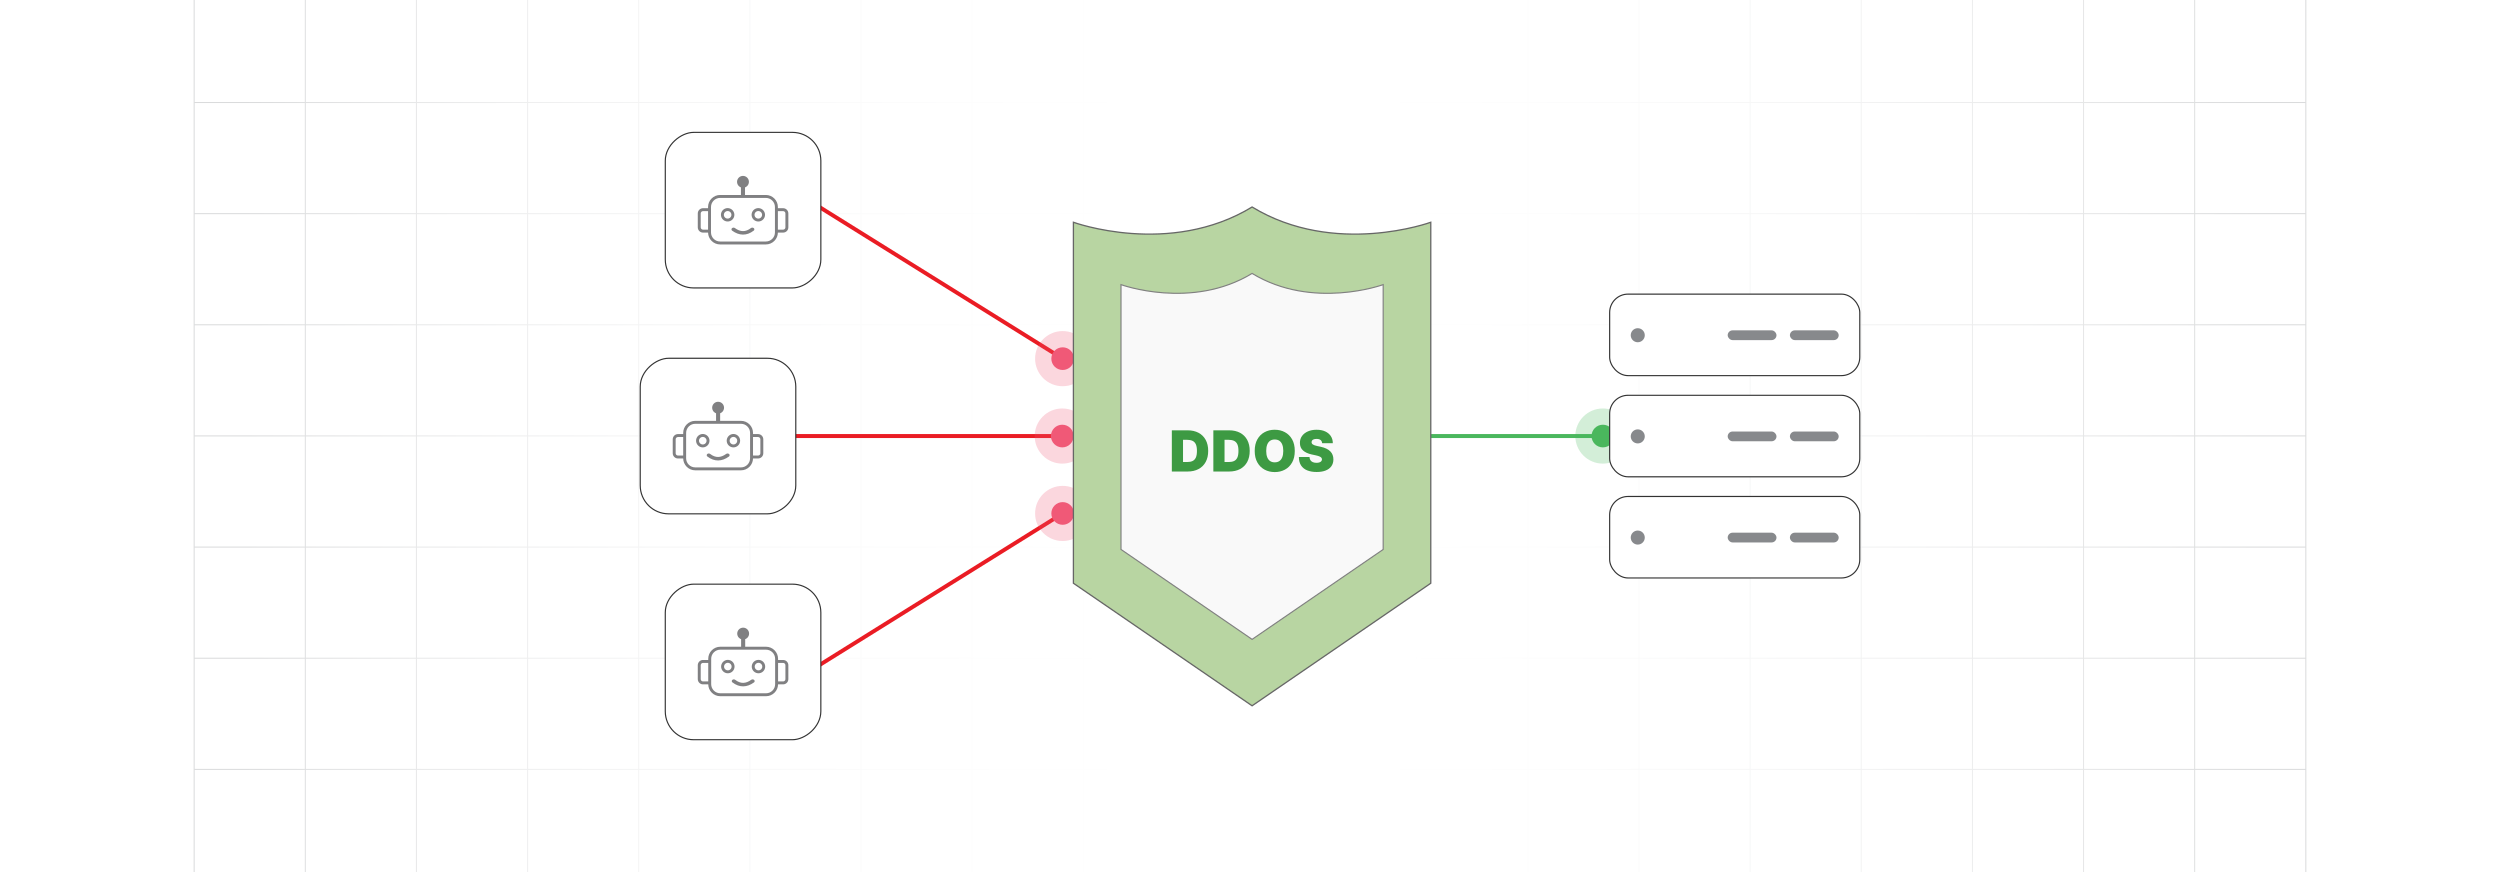 <?xml version="1.0" encoding="UTF-8"?><svg id="Layer_1" xmlns="http://www.w3.org/2000/svg" xmlns:xlink="http://www.w3.org/1999/xlink" viewBox="0 0 860 300"><defs><clipPath id="clippath"><rect y="-.038" width="860" height="300.076" fill="none" stroke-width="0"/></clipPath><clipPath id="clippath-1"><rect y="-.038" width="860" height="300.076" fill="none" stroke-width="0"/></clipPath><clipPath id="clippath-2"><rect y="-.038" width="860" height="300.076" fill="none" stroke-width="0"/></clipPath><linearGradient id="linear-gradient" x1="83.454" y1="149.981" x2="776.546" y2="149.981" gradientUnits="userSpaceOnUse"><stop offset="0" stop-color="#fff" stop-opacity="0"/><stop offset=".039" stop-color="#fff" stop-opacity=".179"/><stop offset=".087" stop-color="#fff" stop-opacity=".369"/><stop offset=".137" stop-color="#fff" stop-opacity=".539"/><stop offset=".189" stop-color="#fff" stop-opacity=".681"/><stop offset=".244" stop-color="#fff" stop-opacity=".797"/><stop offset=".301" stop-color="#fff" stop-opacity=".887"/><stop offset=".363" stop-color="#fff" stop-opacity=".951"/><stop offset=".432" stop-color="#fff" stop-opacity=".988"/><stop offset=".523" stop-color="#fff"/><stop offset=".583" stop-color="#fff" stop-opacity=".984"/><stop offset=".643" stop-color="#fff" stop-opacity=".937"/><stop offset=".703" stop-color="#fff" stop-opacity=".858"/><stop offset=".763" stop-color="#fff" stop-opacity=".747"/><stop offset=".823" stop-color="#fff" stop-opacity=".604"/><stop offset=".883" stop-color="#fff" stop-opacity=".428"/><stop offset=".943" stop-color="#fff" stop-opacity=".225"/><stop offset="1" stop-color="#fff" stop-opacity="0"/></linearGradient></defs><rect y="0" width="860" height="300" rx="5" ry="5" fill="#fff" stroke-width="0"/><rect width="860" height="300" rx="5" ry="5" fill="#fff" stroke-width="0"/><g clip-path="url(#clippath)"><rect y="-.038" width="860" height="300" rx="5" ry="5" fill="#fff" stroke-width="0"/><rect x="66.787" y="-2.966" width="726.419" height="305.872" fill="none" stroke="#dadbdc" stroke-miterlimit="10" stroke-width=".353"/><polyline points="66.791 264.672 105.02 264.672 143.248 264.672 143.265 264.672 181.493 264.672 219.705 264.672 219.721 264.672 257.95 264.672 296.178 264.672 296.195 264.672 334.423 264.672 372.651 264.672 410.896 264.672 449.108 264.672 487.337 264.672 487.353 264.672 525.581 264.672 563.81 264.672 563.826 264.672 602.054 264.672 640.267 264.672 640.283 264.672 678.511 264.672 716.74 264.672 754.968 264.672 754.984 264.672 793.213 264.672" fill="none" stroke="#dadbdc" stroke-miterlimit="10" stroke-width=".353"/><polyline points="66.791 226.428 105.02 226.428 143.248 226.428 143.265 226.428 181.493 226.428 219.705 226.428 219.721 226.428 257.95 226.428 296.178 226.428 296.195 226.428 334.423 226.428 372.651 226.428 410.896 226.428 449.108 226.428 487.337 226.428 487.353 226.428 525.581 226.428 563.81 226.428 563.826 226.428 602.054 226.428 640.267 226.428 640.283 226.428 678.511 226.428 716.74 226.428 754.968 226.428 754.984 226.428 793.213 226.428" fill="none" stroke="#dadbdc" stroke-miterlimit="10" stroke-width=".353"/><polyline points="66.791 188.199 105.02 188.199 143.248 188.199 143.265 188.199 181.493 188.199 219.705 188.199 219.721 188.199 257.95 188.199 296.178 188.199 296.195 188.199 334.423 188.199 372.651 188.199 410.896 188.199 449.108 188.199 487.337 188.199 487.353 188.199 525.581 188.199 563.81 188.199 563.826 188.199 602.054 188.199 640.267 188.199 640.283 188.199 678.511 188.199 716.74 188.199 754.968 188.199 754.984 188.199 793.213 188.199" fill="none" stroke="#dadbdc" stroke-miterlimit="10" stroke-width=".353"/><polyline points="66.791 149.954 105.02 149.954 143.248 149.954 143.265 149.954 181.493 149.954 219.705 149.954 219.721 149.954 257.95 149.954 296.178 149.954 296.195 149.954 334.423 149.954 372.651 149.954 410.896 149.954 449.108 149.954 487.337 149.954 487.353 149.954 525.581 149.954 563.81 149.954 563.826 149.954 602.054 149.954 640.267 149.954 640.283 149.954 678.511 149.954 716.74 149.954 754.968 149.954 754.984 149.954 793.213 149.954" fill="none" stroke="#dadbdc" stroke-miterlimit="10" stroke-width=".353"/><polyline points="66.791 111.726 105.02 111.726 143.248 111.726 143.265 111.726 181.493 111.726 219.705 111.726 219.721 111.726 257.95 111.726 296.178 111.726 296.195 111.726 334.423 111.726 372.651 111.726 410.896 111.726 449.108 111.726 487.337 111.726 487.353 111.726 525.581 111.726 563.81 111.726 563.826 111.726 602.054 111.726 640.267 111.726 640.283 111.726 678.511 111.726 716.74 111.726 754.968 111.726 754.984 111.726 793.213 111.726" fill="none" stroke="#dadbdc" stroke-miterlimit="10" stroke-width=".353"/><polyline points="66.791 73.498 105.02 73.498 143.248 73.498 143.265 73.498 181.493 73.498 219.705 73.498 219.721 73.498 257.95 73.498 296.178 73.498 296.195 73.498 334.423 73.498 372.651 73.498 410.896 73.498 449.108 73.498 487.337 73.498 487.353 73.498 525.581 73.498 563.81 73.498 563.826 73.498 602.054 73.498 640.267 73.498 640.283 73.498 678.511 73.498 716.74 73.498 754.968 73.498 754.984 73.498 793.213 73.498" fill="none" stroke="#dadbdc" stroke-miterlimit="10" stroke-width=".353"/><polyline points="66.791 35.269 105.02 35.269 143.248 35.269 143.265 35.269 181.493 35.269 219.705 35.269 219.721 35.269 257.95 35.269 296.178 35.269 296.195 35.269 334.423 35.269 372.651 35.269 410.896 35.269 449.108 35.269 487.337 35.269 487.353 35.269 525.581 35.269 563.81 35.269 563.826 35.269 602.054 35.269 640.267 35.269 640.283 35.269 678.511 35.269 716.74 35.269 754.968 35.269 754.984 35.269 793.213 35.269" fill="none" stroke="#dadbdc" stroke-miterlimit="10" stroke-width=".353"/><polyline points="754.966 -2.982 754.966 -2.966 754.966 35.273 754.966 73.498 754.966 111.722 754.966 111.738 754.966 149.947 754.966 188.202 754.966 226.427 754.966 264.666 754.966 302.906" fill="none" stroke="#dadbdc" stroke-miterlimit="10" stroke-width=".353"/><polyline points="716.742 -2.982 716.742 -2.966 716.742 35.273 716.742 73.498 716.742 111.722 716.742 111.738 716.742 149.947 716.742 188.202 716.742 226.427 716.742 264.666 716.742 302.906" fill="none" stroke="#dadbdc" stroke-miterlimit="10" stroke-width=".353"/><polyline points="678.517 -2.982 678.517 -2.966 678.517 35.273 678.517 73.498 678.517 111.722 678.517 111.738 678.517 149.947 678.517 188.202 678.517 226.427 678.517 264.666 678.517 302.906" fill="none" stroke="#dadbdc" stroke-miterlimit="10" stroke-width=".353"/><polyline points="640.262 -2.982 640.262 -2.966 640.262 35.273 640.262 73.498 640.262 111.722 640.262 111.738 640.262 149.947 640.262 188.202 640.262 226.427 640.262 264.666 640.262 302.906" fill="none" stroke="#dadbdc" stroke-miterlimit="10" stroke-width=".353"/><polyline points="602.053 -2.982 602.053 -2.966 602.053 35.273 602.053 73.498 602.053 111.722 602.053 111.738 602.053 149.947 602.053 188.202 602.053 226.427 602.053 264.666 602.053 302.906" fill="none" stroke="#dadbdc" stroke-miterlimit="10" stroke-width=".353"/><polyline points="563.813 -2.982 563.813 -2.966 563.813 35.273 563.813 73.498 563.813 111.722 563.813 111.738 563.813 149.947 563.813 188.202 563.813 226.427 563.813 264.666 563.813 302.906" fill="none" stroke="#dadbdc" stroke-miterlimit="10" stroke-width=".353"/><polyline points="525.588 -2.982 525.588 -2.966 525.588 35.273 525.588 73.498 525.588 111.722 525.588 111.738 525.588 149.947 525.588 188.202 525.588 226.427 525.588 264.666 525.588 302.906" fill="none" stroke="#dadbdc" stroke-miterlimit="10" stroke-width=".353"/><polyline points="487.334 -2.982 487.334 -2.966 487.334 35.273 487.334 73.498 487.334 111.722 487.334 111.738 487.334 149.947 487.334 188.202 487.334 226.427 487.334 264.666 487.334 302.906" fill="none" stroke="#dadbdc" stroke-miterlimit="10" stroke-width=".353"/><polyline points="449.109 -2.982 449.109 -2.966 449.109 35.273 449.109 73.498 449.109 111.722 449.109 111.738 449.109 149.947 449.109 188.202 449.109 226.427 449.109 264.666 449.109 302.906" fill="none" stroke="#dadbdc" stroke-miterlimit="10" stroke-width=".353"/><polyline points="410.899 -2.982 410.899 -2.966 410.899 35.273 410.899 73.498 410.899 111.722 410.899 111.738 410.899 149.947 410.899 188.202 410.899 226.427 410.899 264.666 410.899 302.906" fill="none" stroke="#dadbdc" stroke-miterlimit="10" stroke-width=".353"/><polyline points="372.645 -2.982 372.645 -2.966 372.645 35.273 372.645 73.498 372.645 111.722 372.645 111.738 372.645 149.947 372.645 188.202 372.645 226.427 372.645 264.666 372.645 302.906" fill="none" stroke="#dadbdc" stroke-miterlimit="10" stroke-width=".353"/><polyline points="334.42 -2.982 334.42 -2.966 334.42 35.273 334.42 73.498 334.42 111.722 334.42 111.738 334.42 149.947 334.42 188.202 334.42 226.427 334.42 264.666 334.42 302.906" fill="none" stroke="#dadbdc" stroke-miterlimit="10" stroke-width=".353"/><polyline points="296.18 -2.982 296.18 -2.966 296.18 35.273 296.18 73.498 296.18 111.722 296.18 111.738 296.18 149.947 296.18 188.202 296.18 226.427 296.18 264.666 296.18 302.906" fill="none" stroke="#dadbdc" stroke-miterlimit="10" stroke-width=".353"/><polyline points="257.956 -2.982 257.956 -2.966 257.956 35.273 257.956 73.498 257.956 111.722 257.956 111.738 257.956 149.947 257.956 188.202 257.956 226.427 257.956 264.666 257.956 302.906" fill="none" stroke="#dadbdc" stroke-miterlimit="10" stroke-width=".353"/><polyline points="219.701 -2.982 219.701 -2.966 219.701 35.273 219.701 73.498 219.701 111.722 219.701 111.738 219.701 149.947 219.701 188.202 219.701 226.427 219.701 264.666 219.701 302.906" fill="none" stroke="#dadbdc" stroke-miterlimit="10" stroke-width=".353"/><polyline points="181.491 -2.982 181.491 -2.966 181.491 35.273 181.491 73.498 181.491 111.722 181.491 111.738 181.491 149.947 181.491 188.202 181.491 226.427 181.491 264.666 181.491 302.906" fill="none" stroke="#dadbdc" stroke-miterlimit="10" stroke-width=".353"/><polyline points="143.252 -2.982 143.252 -2.966 143.252 35.273 143.252 73.498 143.252 111.722 143.252 111.738 143.252 149.947 143.252 188.202 143.252 226.427 143.252 264.666 143.252 302.906" fill="none" stroke="#dadbdc" stroke-miterlimit="10" stroke-width=".353"/><polyline points="105.027 -2.982 105.027 -2.966 105.027 35.273 105.027 73.498 105.027 111.722 105.027 111.738 105.027 149.947 105.027 188.202 105.027 226.427 105.027 264.666 105.027 302.906" fill="none" stroke="#dadbdc" stroke-miterlimit="10" stroke-width=".353"/></g><g clip-path="url(#clippath-1)"><rect y="0" width="860" height="300" rx="5" ry="5" fill="#fff" stroke-width="0"/><g clip-path="url(#clippath-2)"><rect y="-.038" width="860" height="300" rx="5" ry="5" fill="#fff" stroke-width="0"/><rect x="66.787" y="-2.966" width="726.419" height="305.872" fill="none" stroke="#dadbdc" stroke-miterlimit="10" stroke-width=".353"/><polyline points="66.791 264.672 105.02 264.672 143.248 264.672 143.265 264.672 181.493 264.672 219.705 264.672 219.721 264.672 257.95 264.672 296.178 264.672 296.195 264.672 334.423 264.672 372.651 264.672 410.896 264.672 449.108 264.672 487.337 264.672 487.353 264.672 525.581 264.672 563.81 264.672 563.826 264.672 602.054 264.672 640.267 264.672 640.283 264.672 678.511 264.672 716.74 264.672 754.968 264.672 754.984 264.672 793.213 264.672" fill="none" stroke="#dadbdc" stroke-miterlimit="10" stroke-width=".353"/><polyline points="66.791 226.428 105.02 226.428 143.248 226.428 143.265 226.428 181.493 226.428 219.705 226.428 219.721 226.428 257.95 226.428 296.178 226.428 296.195 226.428 334.423 226.428 372.651 226.428 410.896 226.428 449.108 226.428 487.337 226.428 487.353 226.428 525.581 226.428 563.81 226.428 563.826 226.428 602.054 226.428 640.267 226.428 640.283 226.428 678.511 226.428 716.74 226.428 754.968 226.428 754.984 226.428 793.213 226.428" fill="none" stroke="#dadbdc" stroke-miterlimit="10" stroke-width=".353"/><polyline points="66.791 188.199 105.02 188.199 143.248 188.199 143.265 188.199 181.493 188.199 219.705 188.199 219.721 188.199 257.95 188.199 296.178 188.199 296.195 188.199 334.423 188.199 372.651 188.199 410.896 188.199 449.108 188.199 487.337 188.199 487.353 188.199 525.581 188.199 563.81 188.199 563.826 188.199 602.054 188.199 640.267 188.199 640.283 188.199 678.511 188.199 716.74 188.199 754.968 188.199 754.984 188.199 793.213 188.199" fill="none" stroke="#dadbdc" stroke-miterlimit="10" stroke-width=".353"/><polyline points="66.791 149.954 105.02 149.954 143.248 149.954 143.265 149.954 181.493 149.954 219.705 149.954 219.721 149.954 257.95 149.954 296.178 149.954 296.195 149.954 334.423 149.954 372.651 149.954 410.896 149.954 449.108 149.954 487.337 149.954 487.353 149.954 525.581 149.954 563.81 149.954 563.826 149.954 602.054 149.954 640.267 149.954 640.283 149.954 678.511 149.954 716.74 149.954 754.968 149.954 754.984 149.954 793.213 149.954" fill="none" stroke="#dadbdc" stroke-miterlimit="10" stroke-width=".353"/><polyline points="66.791 111.726 105.02 111.726 143.248 111.726 143.265 111.726 181.493 111.726 219.705 111.726 219.721 111.726 257.95 111.726 296.178 111.726 296.195 111.726 334.423 111.726 372.651 111.726 410.896 111.726 449.108 111.726 487.337 111.726 487.353 111.726 525.581 111.726 563.81 111.726 563.826 111.726 602.054 111.726 640.267 111.726 640.283 111.726 678.511 111.726 716.74 111.726 754.968 111.726 754.984 111.726 793.213 111.726" fill="none" stroke="#dadbdc" stroke-miterlimit="10" stroke-width=".353"/><polyline points="66.791 73.498 105.02 73.498 143.248 73.498 143.265 73.498 181.493 73.498 219.705 73.498 219.721 73.498 257.95 73.498 296.178 73.498 296.195 73.498 334.423 73.498 372.651 73.498 410.896 73.498 449.108 73.498 487.337 73.498 487.353 73.498 525.581 73.498 563.81 73.498 563.826 73.498 602.054 73.498 640.267 73.498 640.283 73.498 678.511 73.498 716.74 73.498 754.968 73.498 754.984 73.498 793.213 73.498" fill="none" stroke="#dadbdc" stroke-miterlimit="10" stroke-width=".353"/><polyline points="66.791 35.269 105.02 35.269 143.248 35.269 143.265 35.269 181.493 35.269 219.705 35.269 219.721 35.269 257.95 35.269 296.178 35.269 296.195 35.269 334.423 35.269 372.651 35.269 410.896 35.269 449.108 35.269 487.337 35.269 487.353 35.269 525.581 35.269 563.81 35.269 563.826 35.269 602.054 35.269 640.267 35.269 640.283 35.269 678.511 35.269 716.74 35.269 754.968 35.269 754.984 35.269 793.213 35.269" fill="none" stroke="#dadbdc" stroke-miterlimit="10" stroke-width=".353"/><polyline points="754.966 -2.982 754.966 -2.966 754.966 35.273 754.966 73.498 754.966 111.722 754.966 111.738 754.966 149.947 754.966 188.202 754.966 226.427 754.966 264.666 754.966 302.906" fill="none" stroke="#dadbdc" stroke-miterlimit="10" stroke-width=".353"/><polyline points="716.742 -2.982 716.742 -2.966 716.742 35.273 716.742 73.498 716.742 111.722 716.742 111.738 716.742 149.947 716.742 188.202 716.742 226.427 716.742 264.666 716.742 302.906" fill="none" stroke="#dadbdc" stroke-miterlimit="10" stroke-width=".353"/><polyline points="678.517 -2.982 678.517 -2.966 678.517 35.273 678.517 73.498 678.517 111.722 678.517 111.738 678.517 149.947 678.517 188.202 678.517 226.427 678.517 264.666 678.517 302.906" fill="none" stroke="#dadbdc" stroke-miterlimit="10" stroke-width=".353"/><polyline points="640.262 -2.982 640.262 -2.966 640.262 35.273 640.262 73.498 640.262 111.722 640.262 111.738 640.262 149.947 640.262 188.202 640.262 226.427 640.262 264.666 640.262 302.906" fill="none" stroke="#dadbdc" stroke-miterlimit="10" stroke-width=".353"/><polyline points="602.053 -2.982 602.053 -2.966 602.053 35.273 602.053 73.498 602.053 111.722 602.053 111.738 602.053 149.947 602.053 188.202 602.053 226.427 602.053 264.666 602.053 302.906" fill="none" stroke="#dadbdc" stroke-miterlimit="10" stroke-width=".353"/><polyline points="563.813 -2.982 563.813 -2.966 563.813 35.273 563.813 73.498 563.813 111.722 563.813 111.738 563.813 149.947 563.813 188.202 563.813 226.427 563.813 264.666 563.813 302.906" fill="none" stroke="#dadbdc" stroke-miterlimit="10" stroke-width=".353"/><polyline points="525.588 -2.982 525.588 -2.966 525.588 35.273 525.588 73.498 525.588 111.722 525.588 111.738 525.588 149.947 525.588 188.202 525.588 226.427 525.588 264.666 525.588 302.906" fill="none" stroke="#dadbdc" stroke-miterlimit="10" stroke-width=".353"/><polyline points="487.334 -2.982 487.334 -2.966 487.334 35.273 487.334 73.498 487.334 111.722 487.334 111.738 487.334 149.947 487.334 188.202 487.334 226.427 487.334 264.666 487.334 302.906" fill="none" stroke="#dadbdc" stroke-miterlimit="10" stroke-width=".353"/><polyline points="449.109 -2.982 449.109 -2.966 449.109 35.273 449.109 73.498 449.109 111.722 449.109 111.738 449.109 149.947 449.109 188.202 449.109 226.427 449.109 264.666 449.109 302.906" fill="none" stroke="#dadbdc" stroke-miterlimit="10" stroke-width=".353"/><polyline points="410.899 -2.982 410.899 -2.966 410.899 35.273 410.899 73.498 410.899 111.722 410.899 111.738 410.899 149.947 410.899 188.202 410.899 226.427 410.899 264.666 410.899 302.906" fill="none" stroke="#dadbdc" stroke-miterlimit="10" stroke-width=".353"/><polyline points="372.645 -2.982 372.645 -2.966 372.645 35.273 372.645 73.498 372.645 111.722 372.645 111.738 372.645 149.947 372.645 188.202 372.645 226.427 372.645 264.666 372.645 302.906" fill="none" stroke="#dadbdc" stroke-miterlimit="10" stroke-width=".353"/><polyline points="334.42 -2.982 334.42 -2.966 334.42 35.273 334.42 73.498 334.42 111.722 334.42 111.738 334.42 149.947 334.42 188.202 334.42 226.427 334.42 264.666 334.42 302.906" fill="none" stroke="#dadbdc" stroke-miterlimit="10" stroke-width=".353"/><polyline points="296.18 -2.982 296.18 -2.966 296.18 35.273 296.18 73.498 296.18 111.722 296.18 111.738 296.18 149.947 296.18 188.202 296.18 226.427 296.18 264.666 296.18 302.906" fill="none" stroke="#dadbdc" stroke-miterlimit="10" stroke-width=".353"/><polyline points="257.956 -2.982 257.956 -2.966 257.956 35.273 257.956 73.498 257.956 111.722 257.956 111.738 257.956 149.947 257.956 188.202 257.956 226.427 257.956 264.666 257.956 302.906" fill="none" stroke="#dadbdc" stroke-miterlimit="10" stroke-width=".353"/><polyline points="219.701 -2.982 219.701 -2.966 219.701 35.273 219.701 73.498 219.701 111.722 219.701 111.738 219.701 149.947 219.701 188.202 219.701 226.427 219.701 264.666 219.701 302.906" fill="none" stroke="#dadbdc" stroke-miterlimit="10" stroke-width=".353"/><polyline points="181.491 -2.982 181.491 -2.966 181.491 35.273 181.491 73.498 181.491 111.722 181.491 111.738 181.491 149.947 181.491 188.202 181.491 226.427 181.491 264.666 181.491 302.906" fill="none" stroke="#dadbdc" stroke-miterlimit="10" stroke-width=".353"/><polyline points="143.252 -2.982 143.252 -2.966 143.252 35.273 143.252 73.498 143.252 111.722 143.252 111.738 143.252 149.947 143.252 188.202 143.252 226.427 143.252 264.666 143.252 302.906" fill="none" stroke="#dadbdc" stroke-miterlimit="10" stroke-width=".353"/><polyline points="105.027 -2.982 105.027 -2.966 105.027 35.273 105.027 73.498 105.027 111.722 105.027 111.738 105.027 149.947 105.027 188.202 105.027 226.427 105.027 264.666 105.027 302.906" fill="none" stroke="#dadbdc" stroke-miterlimit="10" stroke-width=".353"/></g><rect x="83.454" y="-.038" width="693.093" height="300.038" fill="url(#linear-gradient)" stroke-width="0"/></g><line x1="262.318" y1="240.977" x2="365.559" y2="176.625" fill="#f05977" stroke="#ea1c24" stroke-miterlimit="10" stroke-width="1.372"/><circle cx="365.559" cy="176.624" r="9.485" fill="#f05977" opacity=".24" stroke-width="0"/><circle cx="365.559" cy="176.625" r="3.901" fill="#f05977" stroke-width="0"/><rect x="228.856" y="200.947" width="53.514" height="53.514" rx="9.771" ry="9.771" transform="translate(27.909 483.318) rotate(-90)" fill="#fff" stroke="#333" stroke-miterlimit="10" stroke-width=".4"/><path d="M241.832,227.03h1.803v-.418c0-.558.112-1.09.314-1.577.21-.505.517-.961.9-1.341.38-.38.837-.69,1.341-.9.487-.203,1.019-.314,1.577-.314h7.174v-.035s0-2.569,0-2.569c-.117-.043-.228-.096-.335-.157-.15-.089-.287-.195-.408-.317-.188-.188-.34-.413-.444-.664-.099-.241-.155-.507-.155-.781,0-.276.056-.54.155-.781.104-.251.256-.477.444-.664.188-.188.413-.34.664-.444.241-.101.507-.155.781-.155s.54.056.781.155c.251.104.477.256.664.444.188.188.34.413.444.664.099.241.155.507.155.781,0,.276-.056.54-.155.781-.104.251-.256.477-.444.664l-.01.01c-.119.117-.254.221-.398.307-.106.063-.218.117-.335.157v2.569s0,.035,0,.035h7.174c.558,0,1.09.112,1.577.314.507.21.961.517,1.341.9.38.38.69.837.9,1.341.203.487.314,1.019.314,1.577v.418h1.74c.241,0,.474.048.687.137.221.091.418.226.583.391l.01.01c.162.165.292.358.38.573.089.213.137.444.137.687v4.798c0,.241-.048.474-.137.687-.091.218-.226.418-.391.583h0c-.325.325-.776.527-1.27.527h-1.742c-.008.535-.119,1.05-.314,1.519-.21.507-.517.961-.9,1.341-.38.38-.837.69-1.341.9-.487.203-1.019.314-1.577.314h-15.75c-.558,0-1.09-.112-1.577-.314-.507-.21-.961-.517-1.341-.9-.38-.38-.69-.837-.9-1.341-.195-.469-.307-.984-.314-1.519h-1.803c-.241,0-.474-.048-.687-.137-.221-.091-.418-.226-.583-.391l-.01-.01c-.162-.165-.292-.358-.38-.573-.089-.213-.137-.446-.137-.687v-4.798c0-.241.048-.474.137-.687.091-.221.226-.418.391-.583h0c.165-.165.363-.299.583-.391.213-.089.444-.137.687-.137h0ZM251.953,234.747c-.035-.028-.066-.058-.094-.094-.084-.101-.127-.218-.129-.337s.035-.238.114-.342c.028-.035.058-.069.096-.099.132-.109.307-.167.479-.17.172-.003.345.048.482.152.472.363.938.626,1.4.801.457.172.908.254,1.354.248.449-.005.903-.099,1.367-.274.469-.177.941-.444,1.42-.786.142-.101.317-.147.489-.14s.345.069.474.183c.033.03.063.063.091.101.076.106.112.228.104.347s-.056.236-.142.335c-.03.033-.066.066-.106.094-.601.434-1.204.763-1.816.989-.614.226-1.235.345-1.864.352-.631.008-1.255-.099-1.877-.325-.616-.223-1.23-.566-1.833-1.03l-.01-.008h0ZM250.373,226.992c.152,0,.304.015.449.046.147.03.292.073.431.132.142.058.276.129.401.213.122.081.236.172.337.274l.015.013c.106.106.203.223.287.35l.005.008c.081.122.152.254.208.393.058.14.101.284.132.431.028.147.046.297.046.449s-.015.304-.046.449c-.03.147-.073.292-.132.434-.058.142-.129.276-.213.401-.086.129-.183.246-.287.35-.21.21-.467.383-.753.5-.14.058-.284.101-.434.132-.147.028-.297.043-.449.043s-.304-.015-.449-.043c-.147-.03-.292-.073-.434-.132-.142-.058-.276-.129-.401-.213-.129-.086-.246-.183-.35-.287-.106-.106-.203-.223-.287-.35l-.005-.008c-.081-.122-.152-.254-.208-.393-.058-.14-.101-.284-.132-.431-.028-.147-.043-.297-.043-.449s.015-.304.043-.449c.03-.147.073-.292.132-.431.058-.142.129-.276.213-.401.086-.129.183-.246.287-.35.106-.106.223-.203.35-.287l.008-.005c.122-.081.254-.152.393-.208.14-.058.284-.101.431-.132.15-.033.302-.048.454-.048h0ZM250.87,228.103c-.076-.03-.157-.056-.241-.073-.081-.015-.167-.025-.256-.025s-.175.008-.256.025c-.086.018-.167.041-.241.073-.079.033-.152.071-.223.119-.069.046-.134.101-.198.165s-.117.129-.165.198c-.048.071-.086.144-.119.221-.03.076-.056.157-.073.241-.015.081-.025.167-.025.256s.008.175.025.256c.018.086.041.167.073.241.033.079.071.152.119.221.046.069.101.134.165.198s.129.117.198.165c.069.046.144.086.223.119l.008.005c.073.03.15.053.233.069.081.015.167.025.256.025s.175-.008.256-.025c.086-.018.165-.041.241-.071.079-.033.152-.073.223-.119.069-.046.134-.101.198-.165s.117-.129.165-.198c.048-.071.086-.144.119-.221.03-.076.056-.157.073-.241.015-.081.025-.167.025-.256s-.008-.175-.025-.256c-.018-.086-.041-.167-.073-.241-.033-.079-.071-.152-.119-.223-.048-.071-.101-.137-.162-.198l-.013-.013c-.058-.056-.119-.106-.185-.15-.071-.051-.147-.091-.226-.122h0ZM260.917,226.992c.152,0,.304.015.449.046.147.03.292.073.431.132.142.058.276.129.401.213.119.081.231.17.332.271.005.005.013.01.018.015.106.106.203.223.287.35l.005.008c.081.122.152.254.208.393.058.14.101.284.132.431.028.147.043.297.043.449s-.015.304-.043.449c-.03.147-.073.292-.132.434-.058.142-.129.276-.213.401-.086.129-.183.246-.287.35-.106.106-.223.203-.35.287l-.008.005c-.124.081-.254.152-.393.208-.14.058-.284.101-.434.132-.147.028-.297.043-.449.043s-.304-.015-.449-.043c-.147-.03-.292-.073-.434-.132-.144-.061-.279-.132-.401-.213l-.013-.01c-.122-.084-.236-.175-.337-.276-.106-.106-.203-.223-.287-.35l-.005-.008c-.081-.122-.152-.254-.208-.393-.058-.14-.101-.284-.132-.431-.028-.147-.046-.297-.046-.449s.015-.304.046-.449c.03-.147.073-.292.132-.431.058-.142.129-.276.213-.401.086-.129.183-.246.287-.35.104-.104.223-.2.35-.287.124-.084.259-.155.401-.215.14-.058.284-.101.431-.132.152-.03.302-.046.454-.046h0ZM261.417,228.103c-.076-.03-.157-.056-.241-.073-.081-.015-.167-.025-.256-.025s-.175.008-.256.025c-.086.018-.167.041-.241.073-.079.033-.152.071-.223.119-.069.046-.134.101-.198.165s-.117.129-.165.198c-.048.071-.086.144-.119.221-.03.076-.056.157-.073.241-.015.081-.025.167-.025.256s.008.175.025.256c.018.086.041.167.073.241.033.079.071.152.119.221.046.069.101.134.165.198s.129.117.198.165c.069.046.144.086.223.119l.008.005c.073.03.15.053.233.069.081.015.167.025.256.025s.175-.008.256-.025c.086-.018.165-.041.241-.071.079-.033.152-.073.223-.119.071-.048.137-.101.198-.162h0c.063-.063.117-.129.165-.198.048-.071.086-.144.119-.221.03-.076.056-.157.073-.241.015-.081.025-.167.025-.256s-.008-.175-.025-.256c-.018-.086-.041-.167-.073-.241-.033-.079-.071-.152-.119-.223-.048-.071-.101-.137-.162-.198l-.013-.013c-.058-.056-.119-.106-.185-.15-.073-.053-.147-.094-.226-.124h0ZM244.647,227.537v7.828c0,.421.084.822.236,1.189.16.38.391.725.68,1.014.289.289.634.522,1.014.68.365.152.768.236,1.189.236h15.755c.421,0,.822-.084,1.189-.236.38-.16.725-.391,1.014-.68s.522-.634.68-1.014c.152-.365.236-.768.236-1.189v-8.754c0-.421-.084-.824-.236-1.189-.16-.38-.391-.725-.68-1.014s-.634-.522-1.014-.68c-.365-.152-.768-.236-1.189-.236h-15.753c-.421,0-.822.084-1.189.236-.38.16-.725.391-1.014.68s-.522.634-.68,1.014c-.152.365-.236.768-.236,1.189v.926s-.003,0-.003,0ZM243.635,228.042h-1.803c-.106,0-.208.02-.299.058-.096.041-.183.099-.256.172l-.01.008c-.069.071-.124.155-.162.246s-.058.193-.058.299v4.798c0,.106.02.208.058.299.041.096.099.183.172.256.142.142.337.231.553.231h1.803v-6.368s.003,0,.003,0ZM269.397,228.042h-1.74v6.368h1.74c.106,0,.208-.02.299-.058.096-.041.183-.099.256-.172s.132-.16.172-.256c.038-.091.058-.193.058-.299v-4.795c0-.106-.02-.208-.058-.299-.041-.096-.099-.183-.172-.256h0c-.073-.073-.16-.132-.256-.172-.091-.035-.193-.058-.299-.058h0Z" fill="#808082" stroke-width="0"/><line x1="262.318" y1="59.023" x2="365.559" y2="123.375" fill="#f05977" stroke="#ea1c24" stroke-miterlimit="10" stroke-width="1.372"/><circle cx="365.559" cy="123.376" r="9.485" fill="#f05977" opacity=".24" stroke-width="0"/><circle cx="365.559" cy="123.375" r="3.901" fill="#f05977" stroke-width="0"/><rect x="228.856" y="45.538" width="53.514" height="53.514" rx="9.771" ry="9.771" transform="translate(327.909 -183.318) rotate(90)" fill="#fff" stroke="#333" stroke-miterlimit="10" stroke-width=".4"/><path d="M269.395,71.621c.243,0,.474.048.687.137.221.091.418.226.583.391h0c.165.165.299.363.391.583.089.213.137.446.137.687v4.798c0,.241-.048.474-.137.687-.089.215-.218.408-.38.573l-.01.01c-.165.165-.363.299-.583.391-.213.089-.446.137-.687.137h-1.803c-.008.535-.119,1.05-.314,1.519-.21.505-.52.961-.9,1.341-.38.383-.834.69-1.341.9-.487.203-1.019.314-1.577.314h-15.75c-.558,0-1.09-.112-1.577-.314-.505-.21-.961-.52-1.341-.9-.383-.38-.69-.834-.9-1.341-.195-.469-.307-.984-.314-1.519h-1.742c-.494,0-.946-.203-1.27-.527h0c-.165-.165-.299-.365-.391-.583-.089-.213-.137-.446-.137-.687v-4.798c0-.243.048-.474.137-.687.089-.215.218-.408.38-.573l.01-.01c.165-.165.363-.299.583-.391.213-.089.446-.137.687-.137h1.74s0-.418,0-.418c0-.558.112-1.09.314-1.577.21-.505.52-.961.9-1.341.38-.383.834-.69,1.341-.9.487-.203,1.019-.314,1.577-.314h7.174s0-.035,0-.035v-2.569c-.117-.041-.228-.094-.335-.157-.144-.086-.279-.19-.398-.307l-.01-.01c-.188-.188-.34-.413-.444-.664-.099-.241-.155-.505-.155-.781,0-.274.056-.54.155-.781.104-.251.256-.477.444-.664.188-.188.413-.34.664-.444.241-.099.507-.155.781-.155s.54.053.781.155c.251.104.477.256.664.444.188.188.34.413.444.664.099.241.155.505.155.781,0,.274-.056.54-.155.781-.104.251-.256.477-.444.664-.122.122-.259.228-.408.317-.106.061-.218.114-.335.157v2.569s0,.035,0,.035h7.174c.558,0,1.09.112,1.577.314.505.21.961.52,1.341.9.383.38.69.837.9,1.341.203.487.314,1.019.314,1.577v.418s1.803,0,1.803,0h0ZM259.274,79.338l-.01.008c-.604.464-1.217.806-1.833,1.03-.621.226-1.245.332-1.877.325-.629-.008-1.25-.127-1.864-.352-.611-.226-1.215-.555-1.816-.989-.041-.028-.076-.061-.106-.094-.086-.099-.134-.215-.142-.335s.028-.241.104-.347c.028-.038.058-.071.091-.101.129-.114.302-.175.474-.183s.347.038.489.14c.479.342.951.609,1.42.786.464.175.918.269,1.367.274.446.005.898-.076,1.354-.248.462-.175.928-.439,1.4-.801.137-.104.309-.155.482-.152.172.003.347.061.479.17.038.03.069.063.096.099.079.104.117.223.114.342s-.046.236-.129.337c-.028.035-.058.066-.094.094h0ZM260.854,71.583c.152,0,.304.015.454.048.147.03.292.073.431.132.14.056.271.127.393.208l.008.005c.127.084.243.18.35.287.104.104.2.221.287.35.084.124.155.259.213.401.058.14.101.284.132.431.028.144.043.297.043.449,0,.152-.015.302-.043.449-.03.147-.073.292-.132.431-.056.14-.127.271-.208.393l-.005.008c-.084.127-.18.243-.287.35-.104.104-.221.2-.35.287-.124.084-.259.155-.401.213-.142.058-.287.101-.434.132-.144.028-.297.043-.449.043s-.302-.015-.449-.043c-.15-.03-.294-.073-.434-.132-.287-.117-.543-.289-.753-.5-.104-.104-.2-.221-.287-.35-.084-.124-.155-.259-.213-.401-.058-.142-.101-.287-.132-.434-.03-.144-.046-.297-.046-.449,0-.152.018-.302.046-.449.03-.147.073-.292.132-.431.056-.14.127-.271.208-.393l.005-.008c.084-.127.18-.243.287-.35l.015-.013c.101-.101.216-.193.337-.274.124-.084.259-.155.401-.213.14-.058.284-.101.431-.132.144-.03.297-.046.449-.046h0ZM260.357,72.694c-.079.03-.155.071-.226.122-.066.043-.127.094-.185.15l-.013.013c-.061.061-.114.127-.162.198-.048.071-.086.144-.119.223-.033.073-.056.155-.073.241-.018.081-.025.167-.025.256,0,.089.01.175.025.256.018.084.043.165.073.241.033.076.071.15.119.221.048.069.101.134.165.198s.129.119.198.165c.071.046.144.086.223.119.076.03.155.053.241.071.081.018.167.025.256.025s.175-.01.256-.025c.084-.015.16-.038.233-.069l.008-.005c.079-.033.155-.073.223-.119.069-.048.134-.101.198-.165s.119-.129.165-.198c.048-.069.086-.142.119-.221.033-.073.056-.155.073-.241.018-.081.025-.167.025-.256,0-.089-.01-.175-.025-.256-.018-.084-.043-.165-.073-.241-.033-.076-.071-.15-.119-.221-.048-.069-.101-.134-.165-.198s-.129-.119-.198-.165c-.071-.048-.144-.086-.223-.119-.073-.033-.155-.056-.241-.073-.081-.018-.167-.025-.256-.025s-.175.01-.256.025c-.084.018-.165.043-.241.073h0ZM250.31,71.583c.152,0,.302.015.454.046.147.03.292.073.431.132.142.061.276.132.401.215.127.086.246.183.35.287.104.104.2.221.287.35.084.124.155.259.213.401.058.14.101.284.132.431.03.144.046.297.046.449s-.018.302-.046.449c-.03.147-.073.292-.132.431-.056.14-.127.271-.208.393l-.005.008c-.084.127-.18.243-.287.35-.101.101-.215.193-.337.276l-.013.01c-.122.081-.256.152-.401.213-.142.058-.287.101-.434.132-.144.028-.297.043-.449.043s-.302-.015-.449-.043c-.15-.03-.294-.073-.434-.132-.14-.056-.269-.127-.393-.208l-.008-.005c-.127-.084-.243-.18-.35-.287-.104-.104-.2-.221-.287-.35-.084-.124-.155-.259-.213-.401-.058-.142-.101-.287-.132-.434-.028-.144-.043-.297-.043-.449s.015-.302.043-.449c.03-.147.073-.292.132-.431.056-.14.127-.271.208-.393l.005-.008c.084-.127.18-.243.287-.35.005-.005.013-.01.018-.015.101-.101.213-.19.332-.271.124-.084.259-.155.401-.213.14-.058.284-.101.431-.132.144-.03.297-.046.449-.046h0ZM249.81,72.694c-.079.03-.152.071-.226.124-.066.043-.127.094-.185.15l-.013.013c-.061.061-.114.127-.162.198-.048.071-.086.144-.119.223-.033.073-.056.155-.073.241-.018.081-.025.167-.025.256,0,.089.01.175.025.256.018.084.043.165.073.241.033.076.071.15.119.221.048.069.101.134.165.198h0c.061.061.127.114.198.162.071.046.144.086.223.119.076.03.155.053.241.071.081.018.167.025.256.025s.175-.01.256-.025c.084-.015.16-.038.233-.069l.008-.005c.079-.033.155-.073.223-.119.069-.048.134-.101.198-.165s.119-.129.165-.198c.048-.069.086-.142.119-.221.033-.073.056-.155.073-.241.018-.081.025-.167.025-.256,0-.089-.01-.175-.025-.256-.018-.084-.043-.165-.073-.241-.033-.076-.071-.15-.119-.221-.048-.069-.101-.134-.165-.198s-.129-.119-.198-.165c-.071-.048-.144-.086-.223-.119-.073-.033-.155-.056-.241-.073-.081-.018-.167-.025-.256-.025s-.175.01-.256.025c-.084.018-.165.043-.241.073h0ZM266.577,72.128v-.926c0-.421-.084-.824-.236-1.189-.157-.38-.391-.725-.68-1.014s-.634-.52-1.014-.68c-.368-.152-.768-.236-1.189-.236h-15.753c-.421,0-.824.084-1.189.236-.38.157-.725.391-1.014.68-.289.289-.52.634-.68,1.014-.152.365-.236.768-.236,1.189v8.754c0,.421.084.824.236,1.189.157.38.391.725.68,1.014s.634.52,1.014.68c.368.152.768.236,1.189.236h15.755c.421,0,.824-.084,1.189-.236.38-.157.725-.391,1.014-.68.289-.289.52-.634.68-1.014.152-.368.236-.768.236-1.189v-7.828s-.003,0-.003,0ZM267.594,72.633v6.368s1.803,0,1.803,0c.215,0,.411-.089.553-.231.073-.073.132-.16.172-.256.038-.091.058-.193.058-.299v-4.798c0-.106-.02-.208-.058-.299s-.094-.175-.162-.246l-.01-.008c-.073-.073-.16-.132-.256-.172-.091-.038-.193-.058-.299-.058h-1.803s.003,0,.003,0ZM241.83,72.633c-.106,0-.208.023-.299.058-.096.041-.183.099-.256.172h0c-.073.073-.132.16-.172.256-.038.091-.058.193-.058.299v4.795c0,.106.02.208.058.299.041.096.099.183.172.256s.16.132.256.172c.091.038.193.058.299.058h1.74s0-6.368,0-6.368h-1.74Z" fill="#808082" stroke-width="0"/><line x1="243.763" y1="150" x2="365.418" y2="150" fill="#f05977" stroke="#ea1c24" stroke-miterlimit="10" stroke-width="1.372"/><circle cx="365.419" cy="150" r="9.485" fill="#f05977" opacity=".24" stroke-width="0"/><circle cx="365.418" cy="150" r="3.901" fill="#f05977" stroke-width="0"/><rect x="220.238" y="123.243" width="53.514" height="53.514" rx="9.771" ry="9.771" transform="translate(96.995 396.995) rotate(-90)" fill="#fff" stroke="#333" stroke-miterlimit="10" stroke-width=".4"/><path d="M233.214,149.326h1.803v-.418c0-.558.112-1.09.314-1.577.21-.505.517-.961.9-1.341.38-.38.837-.69,1.341-.9.487-.203,1.019-.314,1.577-.314h7.174v-.035s0-2.569,0-2.569c-.117-.043-.228-.096-.335-.157-.15-.089-.287-.195-.408-.317-.188-.188-.34-.413-.444-.664-.099-.241-.155-.507-.155-.781,0-.276.056-.54.155-.781.104-.251.256-.477.444-.664.188-.188.413-.34.664-.444.241-.101.507-.155.781-.155s.54.056.781.155c.251.104.477.256.664.444.188.188.34.413.444.664.099.241.155.507.155.781,0,.276-.056.54-.155.781-.104.251-.256.477-.444.664l-.01.01c-.119.117-.254.221-.398.307-.106.063-.218.117-.335.157v2.569s0,.035,0,.035h7.174c.558,0,1.09.112,1.577.314.507.21.961.517,1.341.9.38.38.69.837.9,1.341.203.487.314,1.019.314,1.577v.418h1.74c.241,0,.474.048.687.137.221.091.418.226.583.391l.01.01c.162.165.292.358.38.573.089.213.137.444.137.687v4.798c0,.241-.048.474-.137.687-.091.218-.226.418-.391.583h0c-.325.325-.776.527-1.27.527h-1.742c-.008.535-.119,1.05-.314,1.519-.21.507-.517.961-.9,1.341-.38.38-.837.69-1.341.9-.487.203-1.019.314-1.577.314h-15.75c-.558,0-1.09-.112-1.577-.314-.507-.21-.961-.517-1.341-.9-.38-.38-.69-.837-.9-1.341-.195-.469-.307-.984-.314-1.519h-1.803c-.241,0-.474-.048-.687-.137-.221-.091-.418-.226-.583-.391l-.01-.01c-.162-.165-.292-.358-.38-.573-.089-.213-.137-.446-.137-.687v-4.798c0-.241.048-.474.137-.687.091-.221.226-.418.391-.583h0c.165-.165.363-.299.583-.391.213-.089.444-.137.687-.137h0ZM243.334,157.042c-.035-.028-.066-.058-.094-.094-.084-.101-.127-.218-.129-.337s.035-.238.114-.342c.028-.035.058-.069.096-.099.132-.109.307-.167.479-.17.172-.003.345.048.482.152.472.363.938.626,1.4.801.457.172.908.254,1.354.248.449-.005.903-.099,1.367-.274.469-.177.941-.444,1.42-.786.142-.101.317-.147.489-.14s.345.069.474.183c.033.03.063.063.091.101.076.106.112.228.104.347s-.056.236-.142.335c-.03.033-.066.066-.106.094-.601.434-1.204.763-1.816.989-.614.226-1.235.345-1.864.352-.631.008-1.255-.099-1.877-.325-.616-.223-1.23-.566-1.833-1.03l-.01-.008h0ZM241.755,149.287c.152,0,.304.015.449.046.147.03.292.073.431.132.142.058.276.129.401.213.122.081.236.172.337.274l.015.013c.106.106.203.223.287.35l.005.008c.081.122.152.254.208.393.058.14.101.284.132.431.028.147.046.297.046.449s-.015.304-.046.449c-.03.147-.073.292-.132.434-.058.142-.129.276-.213.401-.086.129-.183.246-.287.35-.21.21-.467.383-.753.5-.14.058-.284.101-.434.132-.147.028-.297.043-.449.043s-.304-.015-.449-.043c-.147-.03-.292-.073-.434-.132-.142-.058-.276-.129-.401-.213-.129-.086-.246-.183-.35-.287-.106-.106-.203-.223-.287-.35l-.005-.008c-.081-.122-.152-.254-.208-.393-.058-.14-.101-.284-.132-.431-.028-.147-.043-.297-.043-.449s.015-.304.043-.449c.03-.147.073-.292.132-.431.058-.142.129-.276.213-.401.086-.129.183-.246.287-.35.106-.106.223-.203.35-.287l.008-.005c.122-.081.254-.152.393-.208.14-.058.284-.101.431-.132.15-.033.302-.048.454-.048h0ZM242.251,150.398c-.076-.03-.157-.056-.241-.073-.081-.015-.167-.025-.256-.025s-.175.008-.256.025c-.086.018-.167.041-.241.073-.079.033-.152.071-.223.119-.069.046-.134.101-.198.165s-.117.129-.165.198c-.048.071-.086.144-.119.221-.03.076-.056.157-.073.241-.015.081-.025.167-.025.256s.008.175.025.256c.018.086.041.167.073.241.033.079.071.152.119.221.046.069.101.134.165.198s.129.117.198.165c.069.046.144.086.223.119l.008.005c.073.03.15.053.233.069.081.015.167.025.256.025s.175-.008.256-.025c.086-.018.165-.041.241-.071.079-.033.152-.073.223-.119.069-.046.134-.101.198-.165s.117-.129.165-.198c.048-.071.086-.144.119-.221.03-.076.056-.157.073-.241.015-.081.025-.167.025-.256s-.008-.175-.025-.256c-.018-.086-.041-.167-.073-.241-.033-.079-.071-.152-.119-.223-.048-.071-.101-.137-.162-.198l-.013-.013c-.058-.056-.119-.106-.185-.15-.071-.051-.147-.091-.226-.122h0ZM252.299,149.287c.152,0,.304.015.449.046.147.03.292.073.431.132.142.058.276.129.401.213.119.081.231.17.332.271.005.005.013.01.018.015.106.106.203.223.287.35l.005.008c.081.122.152.254.208.393.058.14.101.284.132.431.028.147.043.297.043.449s-.015.304-.043.449c-.03.147-.073.292-.132.434-.058.142-.129.276-.213.401-.086.129-.183.246-.287.35-.106.106-.223.203-.35.287l-.008.005c-.124.081-.254.152-.393.208-.14.058-.284.101-.434.132-.147.028-.297.043-.449.043s-.304-.015-.449-.043c-.147-.03-.292-.073-.434-.132-.144-.061-.279-.132-.401-.213l-.013-.01c-.122-.084-.236-.175-.337-.276-.106-.106-.203-.223-.287-.35l-.005-.008c-.081-.122-.152-.254-.208-.393-.058-.14-.101-.284-.132-.431-.028-.147-.046-.297-.046-.449s.015-.304.046-.449c.03-.147.073-.292.132-.431.058-.142.129-.276.213-.401.086-.129.183-.246.287-.35.104-.104.223-.2.35-.287.124-.084.259-.155.401-.215.14-.058.284-.101.431-.132.152-.03.302-.046.454-.046h0ZM252.798,150.398c-.076-.03-.157-.056-.241-.073-.081-.015-.167-.025-.256-.025s-.175.008-.256.025c-.086.018-.167.041-.241.073-.079.033-.152.071-.223.119-.069.046-.134.101-.198.165s-.117.129-.165.198c-.048.071-.086.144-.119.221-.03.076-.056.157-.073.241-.015.081-.025.167-.025.256s.008.175.025.256c.018.086.041.167.073.241.033.079.071.152.119.221.046.069.101.134.165.198s.129.117.198.165c.069.046.144.086.223.119l.008.005c.073.03.15.053.233.069.081.015.167.025.256.025s.175-.008.256-.025c.086-.018.165-.041.241-.071.079-.033.152-.073.223-.119.071-.048.137-.101.198-.162h0c.063-.063.117-.129.165-.198.048-.071.086-.144.119-.221.03-.076.056-.157.073-.241.015-.081.025-.167.025-.256s-.008-.175-.025-.256c-.018-.086-.041-.167-.073-.241-.033-.079-.071-.152-.119-.223-.048-.071-.101-.137-.162-.198l-.013-.013c-.058-.056-.119-.106-.185-.15-.073-.053-.147-.094-.226-.124h0ZM236.029,149.833v7.828c0,.421.084.822.236,1.189.16.38.391.725.68,1.014.289.289.634.522,1.014.68.365.152.768.236,1.189.236h15.755c.421,0,.822-.084,1.189-.236.38-.16.725-.391,1.014-.68s.522-.634.68-1.014c.152-.365.236-.768.236-1.189v-8.754c0-.421-.084-.824-.236-1.189-.16-.38-.391-.725-.68-1.014s-.634-.522-1.014-.68c-.365-.152-.768-.236-1.189-.236h-15.753c-.421,0-.822.084-1.189.236-.38.16-.725.391-1.014.68s-.522.634-.68,1.014c-.152.365-.236.768-.236,1.189v.926s-.003,0-.003,0ZM235.017,150.337h-1.803c-.106,0-.208.02-.299.058-.096.041-.183.099-.256.172l-.01.008c-.069.071-.124.155-.162.246s-.058.193-.058.299v4.798c0,.106.02.208.058.299.041.096.099.183.172.256.142.142.337.231.553.231h1.803v-6.368s.003,0,.003,0ZM260.779,150.337h-1.74v6.368h1.74c.106,0,.208-.02.299-.058.096-.041.183-.099.256-.172s.132-.16.172-.256c.038-.091.058-.193.058-.299v-4.795c0-.106-.02-.208-.058-.299-.041-.096-.099-.183-.172-.256h0c-.073-.073-.16-.132-.256-.172-.091-.035-.193-.058-.299-.058h0Z" fill="#808082" stroke-width="0"/><line x1="429.736" y1="150" x2="551.391" y2="150" fill="#f05977" stroke="#4ab75d" stroke-miterlimit="10" stroke-width="1.372"/><circle cx="551.392" cy="150" r="9.485" fill="#4ab75d" opacity=".24" stroke-width="0"/><circle cx="551.391" cy="150" r="3.901" fill="#4ab75d" stroke-width="0"/><path d="M430.719,71.209c-28.417,17.297-61.467,5.251-61.467,5.251v124.169l61.467,42.162,61.467-42.162v-124.169s-33.05,12.046-61.467-5.251Z" fill="#b8d5a2" stroke="#666" stroke-miterlimit="10" stroke-width=".45"/><path d="M430.719,94.058c-20.849,12.69-45.096,3.852-45.096,3.852v91.099l45.096,30.933,45.096-30.933v-91.099s-24.248,8.838-45.096-3.852Z" fill="#f9f9f9" stroke="gray" stroke-miterlimit="10" stroke-width=".4"/><path d="M408.562,162.2h-5.453v-14.172h5.397c1.458,0,2.719.283,3.782.848,1.062.565,1.884,1.377,2.463,2.436.579,1.06.868,2.327.868,3.803,0,1.477-.288,2.744-.864,3.803-.577,1.059-1.394,1.87-2.45,2.436-1.056.565-2.304.848-3.743.848ZM406.957,158.933h1.467c.701,0,1.3-.112,1.796-.339.496-.226.874-.615,1.135-1.169s.391-1.324.391-2.312-.132-1.758-.398-2.312c-.266-.553-.653-.943-1.162-1.169-.51-.226-1.134-.339-1.872-.339h-1.356v7.639Z" fill="#3d9a43" stroke-width="0"/><path d="M422.844,162.2h-5.453v-14.172h5.397c1.458,0,2.719.283,3.782.848,1.062.565,1.884,1.377,2.463,2.436.579,1.06.868,2.327.868,3.803,0,1.477-.288,2.744-.864,3.803-.577,1.059-1.394,1.87-2.45,2.436-1.056.565-2.304.848-3.743.848ZM421.239,158.933h1.467c.701,0,1.3-.112,1.796-.339.496-.226.874-.615,1.135-1.169s.391-1.324.391-2.312-.132-1.758-.398-2.312c-.266-.553-.653-.943-1.162-1.169-.51-.226-1.134-.339-1.872-.339h-1.356v7.639Z" fill="#3d9a43" stroke-width="0"/><path d="M445.403,155.114c0,1.578-.308,2.907-.921,3.989s-1.441,1.9-2.484,2.457c-1.042.556-2.205.833-3.487.833-1.292,0-2.458-.28-3.498-.841-1.04-.56-1.866-1.381-2.477-2.463-.611-1.082-.917-2.407-.917-3.976,0-1.577.306-2.907.917-3.989.61-1.082,1.437-1.9,2.477-2.456,1.04-.557,2.206-.834,3.498-.834,1.282,0,2.445.277,3.487.834,1.043.556,1.871,1.374,2.484,2.456s.921,2.412.921,3.989ZM441.445,155.114c0-.849-.112-1.565-.336-2.148s-.554-1.026-.989-1.329c-.436-.302-.973-.453-1.609-.453s-1.173.151-1.608.453c-.436.303-.767.745-.99,1.329s-.335,1.3-.335,2.148.111,1.565.335,2.148c.224.584.554,1.026.99,1.329.435.302.972.453,1.608.453s1.173-.151,1.609-.453c.435-.303.766-.745.989-1.329.224-.583.336-1.3.336-2.148Z" fill="#3d9a43" stroke-width="0"/><path d="M454.813,152.457c-.037-.461-.209-.821-.516-1.079-.307-.259-.771-.388-1.395-.388-.397,0-.721.047-.972.142-.252.095-.438.223-.558.384-.119.162-.182.347-.186.554-.009.171.021.324.094.461.071.136.185.258.343.366.156.108.357.207.602.294.244.088.535.166.872.235l1.162.249c.784.166,1.456.386,2.014.657.559.273,1.015.592,1.37.959.355.366.617.778.785,1.235.169.456.255.954.26,1.494-.005.932-.237,1.721-.699,2.367-.461.645-1.119,1.137-1.976,1.474-.856.337-1.883.505-3.082.505-1.232,0-2.306-.182-3.222-.547-.915-.364-1.626-.926-2.131-1.685s-.76-1.731-.765-2.917h3.653c.023.434.132.799.325,1.094.194.295.468.519.82.671s.773.229,1.263.229c.41,0,.754-.051,1.031-.152.276-.102.486-.242.63-.422.143-.18.217-.386.221-.616-.004-.217-.074-.407-.211-.57-.136-.164-.358-.311-.668-.443-.309-.132-.727-.255-1.252-.37l-1.412-.305c-1.255-.272-2.243-.728-2.965-1.366s-1.08-1.512-1.076-2.619c-.004-.899.236-1.688.724-2.363.486-.676,1.162-1.203,2.027-1.581s1.857-.567,2.978-.567c1.145,0,2.134.191,2.969.574s1.48.922,1.935,1.615c.454.695.684,1.506.689,2.433h-3.682Z" fill="#3d9a43" stroke-width="0"/><rect x="553.722" y="101.179" width="86.041" height="28.036" rx="6.325" ry="6.325" fill="#fff" stroke="#333" stroke-miterlimit="10" stroke-width=".4"/><circle cx="563.389" cy="115.318" r="2.417" fill="#87898c" stroke-width="0"/><rect x="594.325" y="113.639" width="16.785" height="3.357" rx="1.679" ry="1.679" fill="#87898c" stroke-width="0"/><rect x="615.726" y="113.639" width="16.785" height="3.357" rx="1.679" ry="1.679" fill="#87898c" stroke-width="0"/><rect x="553.722" y="135.982" width="86.041" height="28.036" rx="6.325" ry="6.325" fill="#fff" stroke="#333" stroke-miterlimit="10" stroke-width=".4"/><circle cx="563.389" cy="150.121" r="2.417" fill="#87898c" stroke-width="0"/><rect x="594.325" y="148.442" width="16.785" height="3.357" rx="1.679" ry="1.679" fill="#87898c" stroke-width="0"/><rect x="615.726" y="148.442" width="16.785" height="3.357" rx="1.679" ry="1.679" fill="#87898c" stroke-width="0"/><rect x="553.722" y="170.785" width="86.041" height="28.036" rx="6.325" ry="6.325" fill="#fff" stroke="#333" stroke-miterlimit="10" stroke-width=".4"/><circle cx="563.389" cy="184.924" r="2.417" fill="#87898c" stroke-width="0"/><rect x="594.325" y="183.245" width="16.785" height="3.357" rx="1.679" ry="1.679" fill="#87898c" stroke-width="0"/><rect x="615.726" y="183.245" width="16.785" height="3.357" rx="1.679" ry="1.679" fill="#87898c" stroke-width="0"/></svg>